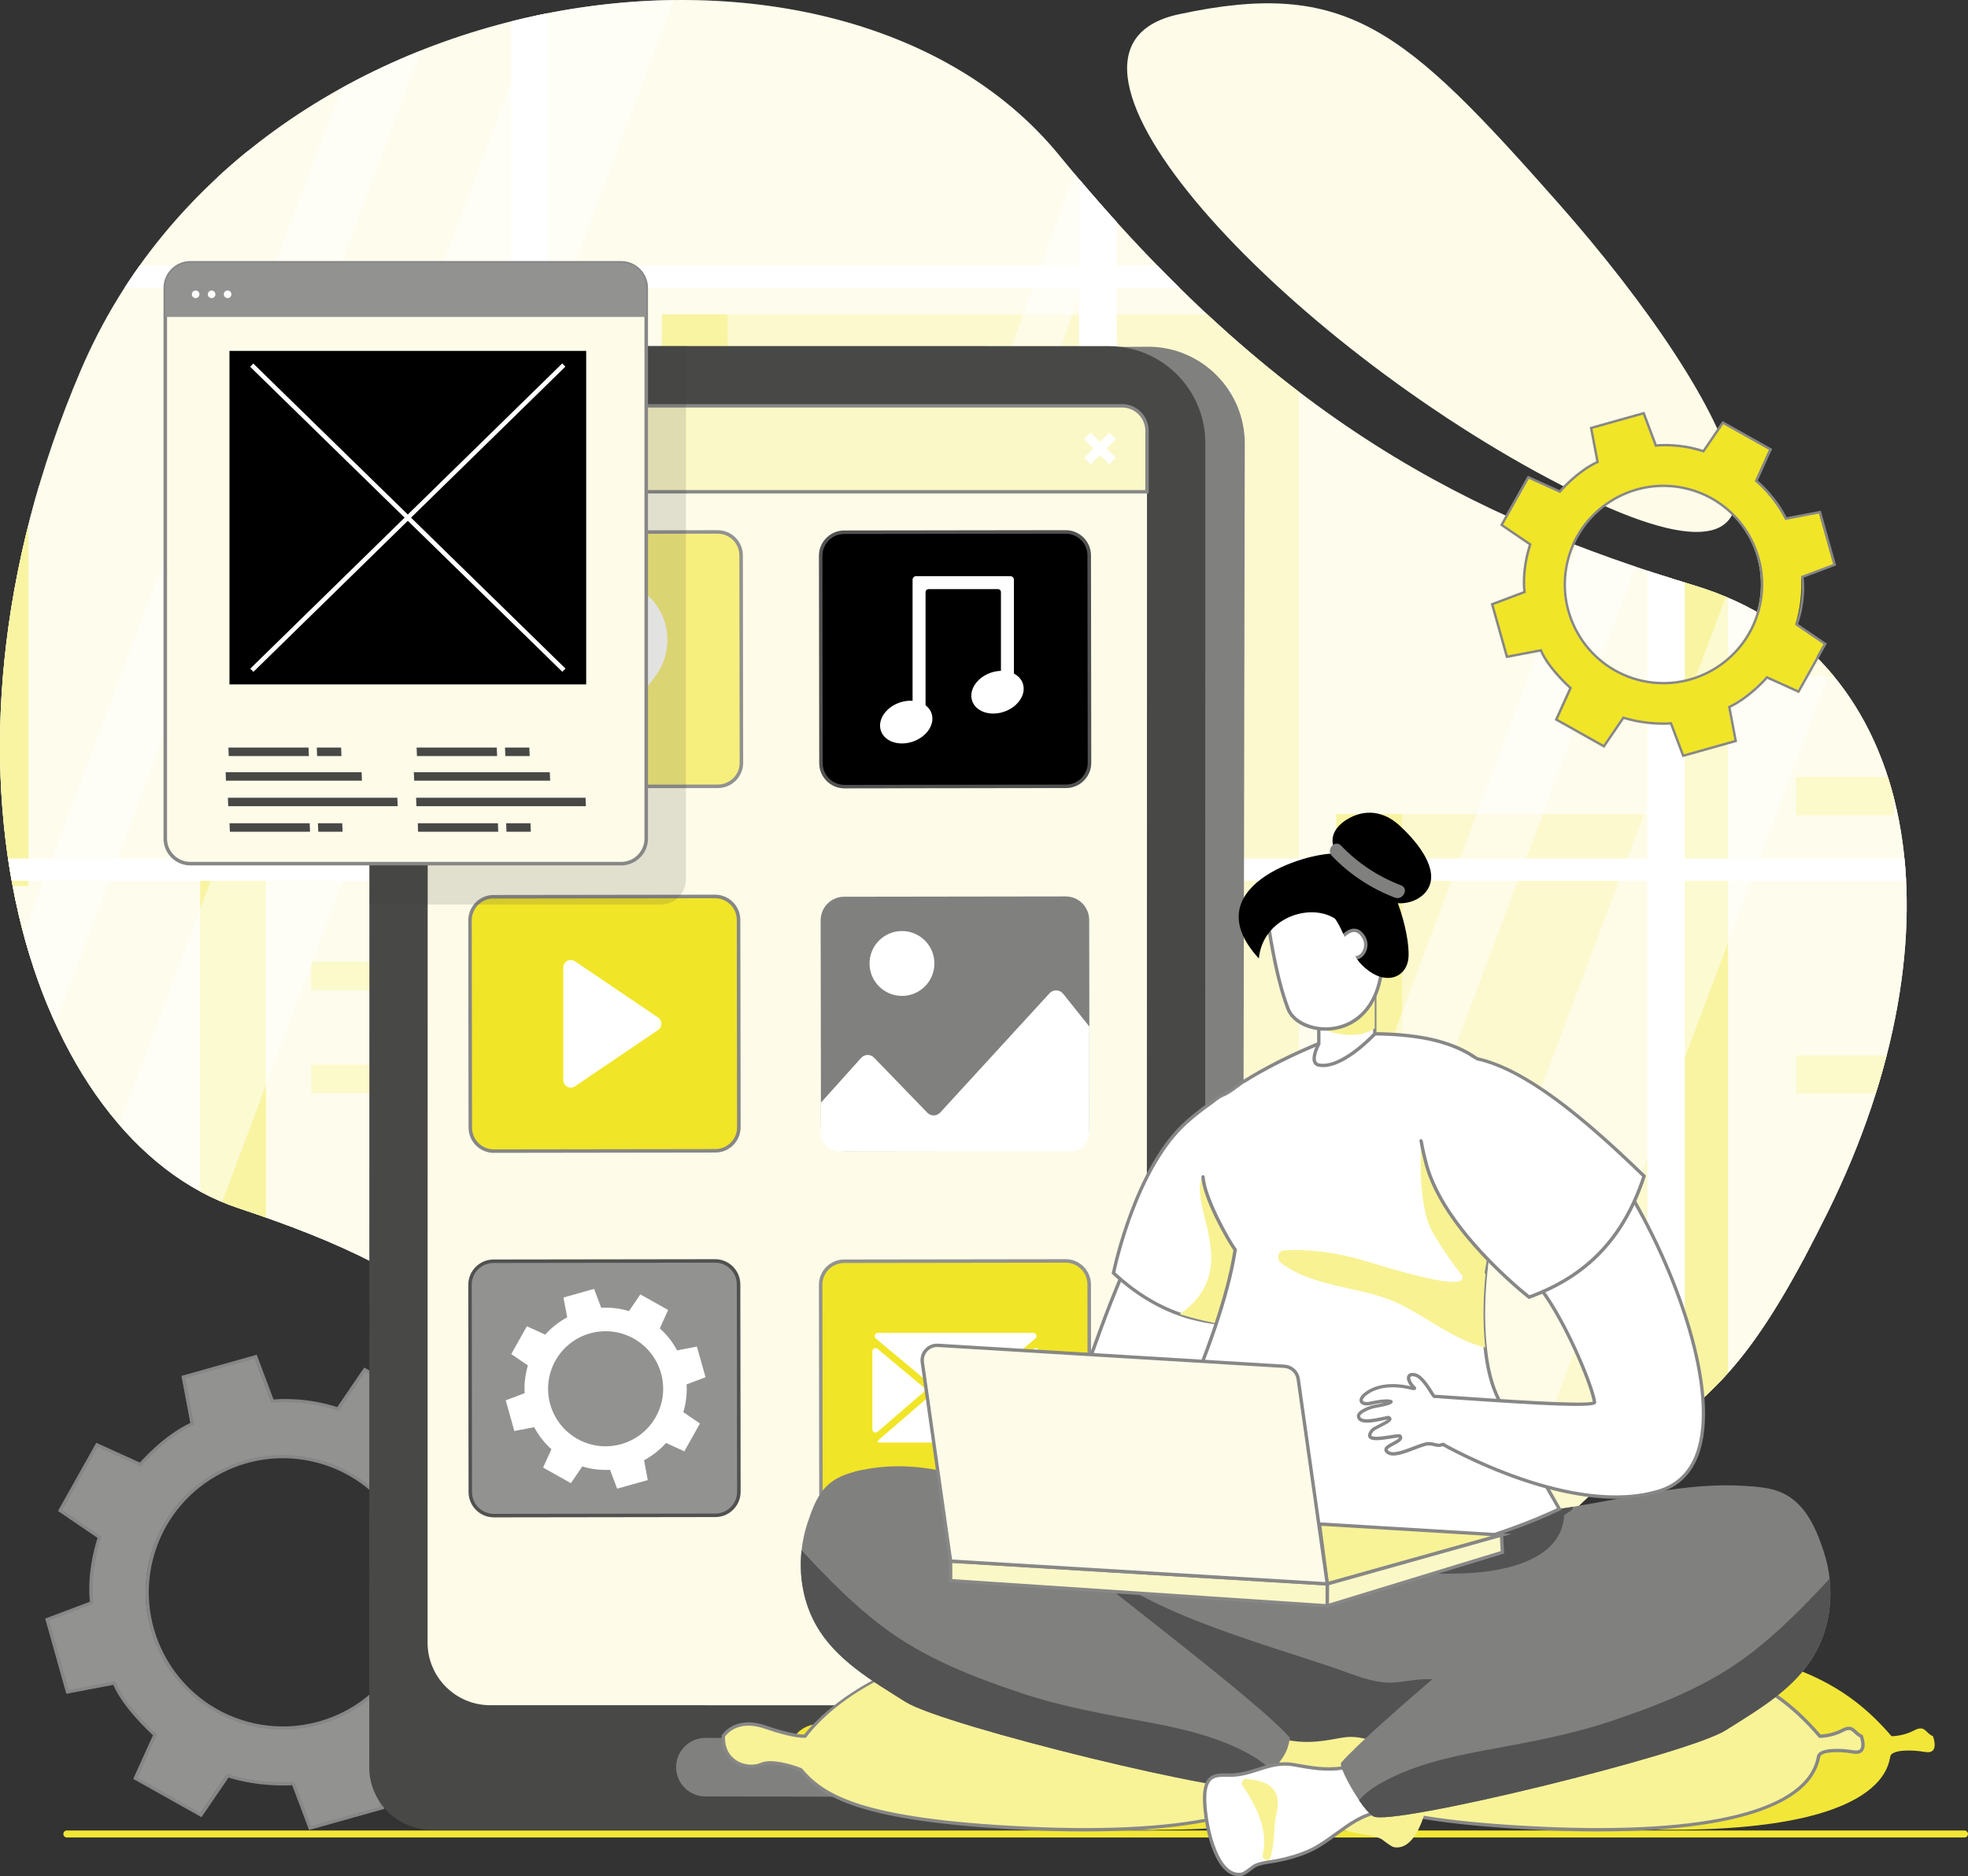 <svg xmlns="http://www.w3.org/2000/svg" xmlns:xlink="http://www.w3.org/1999/xlink" id="Layer_1" viewBox="0 0 805.16 767.55"><rect x="0" y="0" width="805.16" height="767.55" fill="#333333" stroke="none"/><defs><style>.cls-1,.cls-2,.cls-3{fill:none;}.cls-2{clip-path:url(#clippath-1);}.cls-4{fill:#f7ef7d;}.cls-5{fill:#f2e738;}.cls-6{fill:#f2e734;}.cls-7{fill:#f8f293;}.cls-8{fill:#f8f397;}.cls-9,.cls-10,.cls-11,.cls-12{fill:#fff;}.cls-13{fill:#f1e527;}.cls-14{fill:#fefce9;}.cls-15{fill:#fbf8c3;}.cls-16{fill:#fbf8c7;}.cls-17{fill:#929291;}.cls-18{fill:#535353;}.cls-19{fill:#878787;}.cls-20{fill:#80807f;}.cls-21{fill:#484847;}.cls-22{fill:#515151;}.cls-23{fill:#3c3c3b;opacity:.15;}.cls-10{opacity:.14;}.cls-3{clip-path:url(#clippath);}.cls-11{opacity:.6;}.cls-12{opacity:.5;}</style><clipPath id="clippath"><path class="cls-1" d="m-940.79,374.18c-37.19,70.98-9.88,138.19,5.36,175.8,31.42,77.53,136.81,176.9,389.48,194.24,325.39,22.33,374.76-260.53,365.57-382.36-9.19-121.83-23.31-281.7-290.32-370.6-267-88.9-162.34,219.82-367.79,310.38-36.48,16.08-83.66,36.97-102.31,72.55Z"></path></clipPath><clipPath id="clippath-1"><path class="cls-1" d="m693.38,239.58c-91.66-27.82-170.68-67.15-260.21-176.27C343.63-45.81,103.01-12.24,33.06,151.44-36.89,315.12,13.47,466.21,97.41,494.19c83.94,27.98,119.96,55.38,166.3,162.73,37.18,86.12,243.86,127.6,307.9,44.54,117.13-151.9,120.36-92.56,176.32-205.88,55.96-113.32,39.58-227.44-54.56-256.01Z"></path></clipPath></defs><g class="cls-3"><rect class="cls-10" x="-532.32" y="-58.84" width="697.31" height="795.05"></rect><rect class="cls-9" x="153.77" y="-52.21" width="15.26" height="814.41"></rect><polygon class="cls-11" points="-68.31 737.59 -95.37 737.59 153.36 48.83 153.36 104.32 -68.31 737.59"></polygon><rect class="cls-9" x="-197.79" y="397.09" width="21.05" height="712.57" transform="translate(-940.63 566.11) rotate(-90)"></rect><rect class="cls-9" x="-190.47" y="399.85" width="6.42" height="681.9" transform="translate(553.53 928.06) rotate(90)"></rect><rect class="cls-9" x="-527.97" y="-621.75" width="9.1" height="1435" transform="translate(-619.17 -427.67) rotate(-90)"></rect><rect class="cls-9" x="-527.97" y="-379.17" width="9.1" height="1435" transform="translate(-861.75 -185.1) rotate(-90)"></rect><rect class="cls-9" x="-527.97" y="-136.59" width="9.1" height="1435" transform="translate(-1104.33 57.48) rotate(-90)"></rect></g><path class="cls-14" d="m693.38,239.58c-91.66-27.82-170.68-67.15-260.21-176.27C343.63-45.81,103.01-12.24,33.06,151.44-36.89,315.12,13.47,466.21,97.41,494.19c83.94,27.98,119.96,55.38,166.3,162.73,37.18,86.12,243.86,127.6,307.9,44.54,117.13-151.9,120.36-92.56,176.32-205.88,55.96-113.32,39.58-227.44-54.56-256.01Z"></path><path class="cls-14" d="m636.93,82.4C574.65,12.03,551.09-9,482.25,5.85c-68.84,14.85,43.02,134.31,157.04,192.9,114.01,58.59,73.88-30.19-2.35-116.34Z"></path><g class="cls-2"><polygon class="cls-14" points="42.22 198.66 42.22 170.51 88.91 170.51 88.91 35.96 101.78 35.96 101.78 170.51 152.08 170.51 152.08 198.66 179.02 198.66 179.02 762.77 -15.26 762.77 -15.26 198.66 42.22 198.66"></polygon><rect class="cls-7" x="-15.26" y="198.66" width="26.94" height="507.45"></rect><rect class="cls-14" x="81.88" y="333.03" width="194.27" height="429.74"></rect><rect class="cls-7" x="81.88" y="333.03" width="26.94" height="429.74"></rect><rect class="cls-15" x="221.17" y="351.34" width="27.88" height="11.57"></rect><rect class="cls-15" x="174.23" y="351.34" width="27.88" height="11.57"></rect><rect class="cls-15" x="221.17" y="393.47" width="27.88" height="11.57"></rect><rect class="cls-15" x="174.23" y="393.47" width="27.88" height="11.57"></rect><rect class="cls-15" x="127.3" y="393.47" width="27.88" height="11.57"></rect><rect class="cls-15" x="221.17" y="435.6" width="27.88" height="11.57"></rect><rect class="cls-15" x="127.3" y="435.6" width="27.88" height="11.57"></rect><rect class="cls-15" x="174.23" y="456.66" width="27.88" height="11.57"></rect><rect class="cls-15" x="221.17" y="477.73" width="27.88" height="11.57"></rect><rect class="cls-15" x="174.23" y="498.79" width="27.88" height="11.57"></rect><rect class="cls-15" x="221.17" y="519.85" width="27.88" height="11.57"></rect><rect class="cls-15" x="127.3" y="519.85" width="27.88" height="11.57"></rect><rect class="cls-15" x="221.17" y="558.78" width="27.88" height="11.57"></rect><rect class="cls-15" x="174.23" y="558.78" width="27.88" height="11.57"></rect><rect class="cls-15" x="221.17" y="600.91" width="27.88" height="11.57"></rect><rect class="cls-15" x="174.23" y="600.91" width="27.88" height="11.57"></rect><rect class="cls-15" x="127.3" y="600.91" width="27.88" height="11.57"></rect><rect class="cls-15" x="221.17" y="643.04" width="27.88" height="11.57"></rect><rect class="cls-15" x="127.3" y="643.04" width="27.88" height="11.57"></rect><rect class="cls-15" x="174.23" y="664.1" width="27.88" height="11.57"></rect><rect class="cls-15" x="127.3" y="664.1" width="27.88" height="11.57"></rect><rect class="cls-15" x="221.17" y="685.17" width="27.88" height="11.57"></rect><rect class="cls-15" x="174.23" y="706.23" width="27.88" height="11.57"></rect><rect class="cls-15" x="221.17" y="727.3" width="27.88" height="11.57"></rect><rect class="cls-15" x="127.3" y="727.3" width="27.88" height="11.57"></rect><rect class="cls-16" x="546.72" y="333.03" width="194.28" height="429.74"></rect><rect class="cls-7" x="546.72" y="333.03" width="26.94" height="429.74"></rect><rect class="cls-16" x="270.75" y="128.63" width="260.66" height="634.14"></rect><rect class="cls-7" x="270.75" y="128.63" width="26.94" height="634.14"></rect><rect class="cls-14" x="463.24" y="159" width="40.71" height="16.9"></rect><rect class="cls-14" x="394.7" y="159" width="40.71" height="16.9"></rect><rect class="cls-14" x="463.24" y="220.52" width="40.71" height="16.9"></rect><rect class="cls-14" x="394.7" y="220.52" width="40.71" height="16.9"></rect><rect class="cls-14" x="326.16" y="220.52" width="40.71" height="16.9"></rect><rect class="cls-14" x="463.24" y="282.04" width="40.71" height="16.9"></rect><rect class="cls-14" x="326.16" y="282.04" width="40.71" height="16.9"></rect><rect class="cls-14" x="394.7" y="312.8" width="40.71" height="16.9"></rect><rect class="cls-14" x="463.24" y="343.56" width="40.71" height="16.9"></rect><rect class="cls-14" x="394.7" y="374.32" width="40.71" height="16.9"></rect><rect class="cls-14" x="463.24" y="405.08" width="40.71" height="16.9"></rect><rect class="cls-14" x="326.16" y="405.08" width="40.71" height="16.9"></rect><rect class="cls-14" x="463.24" y="461.93" width="40.71" height="16.9"></rect><rect class="cls-14" x="394.7" y="461.93" width="40.71" height="16.9"></rect><rect class="cls-14" x="463.24" y="523.45" width="40.71" height="16.9"></rect><rect class="cls-14" x="394.7" y="523.45" width="40.71" height="16.9"></rect><rect class="cls-14" x="326.16" y="523.45" width="40.71" height="16.9"></rect><rect class="cls-14" x="463.24" y="584.97" width="40.71" height="16.9"></rect><rect class="cls-14" x="326.16" y="584.97" width="40.71" height="16.9"></rect><rect class="cls-14" x="394.7" y="615.73" width="40.71" height="16.9"></rect><rect class="cls-14" x="326.16" y="615.73" width="40.71" height="16.9"></rect><rect class="cls-14" x="463.24" y="646.49" width="40.71" height="16.9"></rect><rect class="cls-14" x="394.7" y="677.25" width="40.71" height="16.9"></rect><rect class="cls-14" x="463.24" y="708.01" width="40.71" height="16.9"></rect><rect class="cls-14" x="326.16" y="708.01" width="40.71" height="16.9"></rect><rect class="cls-14" x="680.57" y="175.9" width="255.48" height="586.87"></rect><rect class="cls-7" x="680.57" y="175.9" width="26.4" height="586.87"></rect><rect class="cls-15" x="802.06" y="204.01" width="39.9" height="15.64"></rect><rect class="cls-15" x="802.06" y="260.94" width="39.9" height="15.64"></rect><rect class="cls-15" x="734.88" y="260.94" width="39.9" height="15.64"></rect><rect class="cls-15" x="734.88" y="317.87" width="39.9" height="15.64"></rect><rect class="cls-15" x="802.06" y="346.34" width="39.9" height="15.64"></rect><rect class="cls-15" x="802.06" y="403.27" width="39.9" height="15.64"></rect><rect class="cls-15" x="734.88" y="431.74" width="39.9" height="15.64"></rect><rect class="cls-15" x="802.06" y="484.35" width="39.9" height="15.64"></rect><rect class="cls-15" x="802.06" y="541.29" width="39.9" height="15.64"></rect><rect class="cls-15" x="734.88" y="541.29" width="39.9" height="15.64"></rect><rect class="cls-15" x="734.88" y="598.22" width="39.9" height="15.64"></rect><rect class="cls-15" x="802.06" y="626.69" width="39.9" height="15.64"></rect><rect class="cls-15" x="734.88" y="626.69" width="39.9" height="15.64"></rect><rect class="cls-15" x="802.06" y="683.62" width="39.9" height="15.64"></rect><rect class="cls-15" x="734.88" y="712.09" width="39.9" height="15.64"></rect><rect class="cls-14" x="-145.07" y="362.48" width="164.54" height="400.29"></rect><rect class="cls-15" x="-23.56" y="381.66" width="25.7" height="10.66"></rect><rect class="cls-15" x="-23.56" y="420.49" width="25.7" height="10.67"></rect><rect class="cls-15" x="-23.56" y="459.32" width="25.7" height="10.67"></rect><rect class="cls-15" x="-23.56" y="498.15" width="25.7" height="10.67"></rect><rect class="cls-15" x="-23.56" y="536.99" width="25.7" height="10.67"></rect><rect class="cls-15" x="-23.56" y="572.87" width="25.7" height="10.67"></rect><rect class="cls-15" x="-23.56" y="611.7" width="25.7" height="10.67"></rect><rect class="cls-15" x="-23.56" y="650.54" width="25.7" height="10.67"></rect><rect class="cls-15" x="-23.56" y="689.37" width="25.7" height="10.67"></rect><rect class="cls-15" x="-23.56" y="728.2" width="25.7" height="10.67"></rect><rect class="cls-10" x="-248.17" y="-25.66" width="697.31" height="795.05"></rect><rect class="cls-9" x="441.51" y="-34.75" width="15.26" height="814.41"></rect><polygon class="cls-12" points="-8.11 755.04 -62.22 755.04 227.89 -16.56 282.01 -16.56 -8.11 755.04"></polygon><polygon class="cls-12" points="-103.67 755.04 -130.73 755.04 159.39 -16.56 186.45 -16.56 -103.67 755.04"></polygon><polygon class="cls-12" points="219.44 755.04 192.38 755.04 441.11 66.28 441.11 121.77 219.44 755.04"></polygon><rect class="cls-9" x="89.96" y="414.54" width="21.05" height="712.57" transform="translate(-670.34 871.31) rotate(-90)"></rect><rect class="cls-9" x="209.08" y="-30.65" width="15.26" height="806.2"></rect><rect class="cls-9" x="97.27" y="417.3" width="6.42" height="681.9" transform="translate(858.73 657.77) rotate(90)"></rect><rect class="cls-10" x="452.81" y="-41.39" width="697.31" height="795.05"></rect><rect class="cls-9" x="441.58" y="-34.75" width="15.25" height="814.41"></rect><polygon class="cls-12" points="568.13 755.04 514.01 755.04 804.13 -16.56 858.24 -16.56 568.13 755.04"></polygon><polygon class="cls-12" points="472.57 755.04 445.51 755.04 735.63 -16.56 762.68 -16.56 472.57 755.04"></polygon><rect class="cls-9" x="674.02" y="-30.65" width="15.26" height="806.2"></rect><rect class="cls-9" x="787.34" y="414.54" width="21.05" height="712.57" transform="translate(27.04 1568.68) rotate(-90)"></rect><rect class="cls-9" x="794.65" y="417.3" width="6.42" height="681.9" transform="translate(1556.11 -39.61) rotate(90)"></rect><rect class="cls-9" x="457.15" y="-604.3" width="9.1" height="1435" transform="translate(348.5 574.9) rotate(-90)"></rect><rect class="cls-9" x="457.15" y="-361.72" width="9.1" height="1435" transform="translate(105.92 817.48) rotate(-90)"></rect><rect class="cls-9" x="457.15" y="-119.14" width="9.1" height="1435" transform="translate(-136.66 1060.05) rotate(-90)"></rect></g><path class="cls-17" d="m175.39,575.29l-26.81-15.05-10.96,16.09c-8.81-2.67-17.84-3.68-26.79-3.19l-6.85-18.22-29.58,8.31,3.63,19.12c-7.89,4.23-15.07,9.8-21.2,16.67l-17.73-8.03-15.05,26.81,16.09,10.96c-2.65,8.79-3.68,17.85-3.19,26.78l-18.21,6.86,8.31,29.58,19.12-3.63c4.23,7.89,9.8,15.07,16.67,21.21l-8.03,17.73,26.82,15.05,10.96-16.08c8.78,2.65,17.85,3.68,26.78,3.19l6.86,18.21,29.57-8.31-3.63-19.12c7.88-4.23,15.09-9.83,21.21-16.67l17.73,8.02,15.05-26.82-16.09-10.96c2.67-8.81,3.68-17.85,3.19-26.78l18.22-6.86-8.31-29.58-19.12,3.63c-4.23-7.88-9.83-15.08-16.67-21.2l8.03-17.74Zm-11.9,103.17c-15,26.73-48.83,36.23-75.56,21.23-26.72-15-36.23-48.83-21.22-75.56,15-26.73,48.83-36.23,75.55-21.23,26.73,15,36.23,48.83,21.23,75.56Z"></path><path class="cls-19" d="m207.73,684.72l-15.66,27.91-17.85-8.08c-1.75,1.98-10.14,11.07-20.64,16.24l3.65,19.23-30.78,8.65-6.9-18.33c-2.5.16-13.72.63-26.07-3.11l-11.04,16.19-27.91-15.66,8.08-17.85c-2.11-1.92-12.29-11.46-16.27-20.62l-19.2,3.65-8.65-30.78,18.3-6.89c-.3-2.45-1.16-12.64,3.14-26.08l-16.19-11.03,15.66-27.9,17.85,8.08c1.77-2.01,10.3-11.32,20.64-16.24l-3.65-19.22,30.79-8.65,6.89,18.32c2.51-.24,13.54-.96,26.08,3.11l11.03-16.19,27.91,15.66-8.07,17.84c1.95,1.64,10.4,9.15,16.23,20.65l19.24-3.65,8.65,30.78-18.3,6.89c.32,2.52,1.31,13.35-3.12,26.09l16.18,11.02Zm-16.23,26.17l14.45-25.76-16.01-10.91.18-.49c5.15-14.38,3.18-26.33,3.16-26.45l-.1-.55,18.17-6.84-7.98-28.4-19.03,3.61-.23-.46c-6.44-12.99-16.39-20.9-16.49-20.98l-.41-.33,7.99-17.66-25.75-14.45-10.9,16-.48-.16c-14.14-4.72-26.38-3.18-26.5-3.16l-.53.07-6.82-18.15-28.41,7.98,3.62,19.04-.48.22c-11.52,5.31-20.89,16.39-20.98,16.5l-.33.39-17.64-7.98-14.46,25.75,16,10.9-.16.48c-4.93,15.09-3.19,26.37-3.17,26.48l.09.54-18.16,6.84,7.98,28.4,19.06-3.62.21.51c4.05,9.89,16.38,20.86,16.5,20.97l.37.33-7.98,17.63,25.75,14.45,10.9-15.99.48.15c13.87,4.31,26.41,3.17,26.53,3.16l.51-.05,6.83,18.13,28.4-7.98-3.61-19.03.47-.22c11.72-5.61,20.9-16.4,20.99-16.5l.33-.39,17.64,7.98Z"></path><path class="cls-19" d="m170.66,663.41c-6.61,30.28-36.62,49.54-66.91,42.93-30.28-6.61-49.54-36.62-42.93-66.9,6.61-30.28,36.62-49.54,66.91-42.93,30.28,6.61,49.54,36.62,42.93,66.91Zm-108.52-23.68c-6.45,29.56,12.35,58.85,41.91,65.3,29.56,6.45,58.85-12.35,65.3-41.91,6.45-29.56-12.35-58.85-41.91-65.3-29.56-6.45-58.85,12.35-65.3,41.91Z"></path><path class="cls-6" d="m803.72,751.72H27.35c-.79,0-1.43-.64-1.43-1.43s.64-1.43,1.43-1.43h776.38c.79,0,1.43.64,1.43,1.43s-.64,1.43-1.43,1.43Z"></path><rect class="cls-14" x="47.04" y="284.48" width="554.64" height="311.18" transform="translate(-116.36 763.54) rotate(-89.89)"></rect><path class="cls-19" d="m480.11,718.39l-312.57-.63,1.05-556.03,312.57.63-1.05,556.03Zm-311.17-2.02l309.78.62,1.04-553.24-309.78-.62-1.05,553.24Z"></path><path class="cls-20" d="m469.74,141.85l-179.91,1.03-.05,23.36,91.11.18,64.94.36c21.88.04,39.58,17.82,39.54,39.7l-.84,451.81c-.04,21.88-17.82,39.59-39.7,39.54l-156.06.32-.1,49.05,179.91,1.69c21.88.05,39.65-17.66,39.7-39.54l.99-527.81c.04-21.88-17.66-39.66-39.54-39.7Z"></path><path class="cls-21" d="m458.43,141.92c-.73-.1-1.46-.17-2.19-.23-.89-.06-1.82-.09-2.75-.09l-172.85-.03-103.78-.03c-14.2,0-25.69,11.5-25.69,25.69l-.04,202.82-.06,352.9c0,14.17,11.49,25.66,25.66,25.66l267.05.06h9.61c.9,0,1.81-.01,2.7-.09,20.65-1.39,36.94-18.54,36.94-39.54l.1-527.8c0-20.22-15.13-36.9-34.69-39.33Zm-283.45,228.14l.03-168.88v-8.96c.01-14.17,11.5-25.67,25.67-25.66h79.96s130.38.04,130.38.04h32.58c1.1,0,2.21.07,3.27.22,12.64,1.59,22.4,12.38,22.4,25.46v8.91l-.09,470.77c0,14.18-11.52,25.69-25.69,25.69l-242.92-.04c-14.16,0-25.66-11.5-25.64-25.67l.04-301.87Z"></path><path class="cls-20" d="m354.52,735.06l-65.95-.13c-6.61-.01-11.96-5.38-11.95-12h0c.01-6.61,5.38-11.96,12-11.95l65.95.13c6.61.02,11.96,5.39,11.95,12h0c-.01,6.61-5.38,11.96-12,11.95Z"></path><path class="cls-16" d="m469.27,201.19H174.93v-24.96c0-5.64,4.57-10.21,10.21-10.21h273.92c5.64,0,10.21,4.57,10.21,10.21v24.96Z"></path><path class="cls-19" d="m469.97,201.88H174.23v-25.65c0-6.01,4.89-10.91,10.91-10.91h273.92c6.01,0,10.91,4.89,10.91,10.91v25.65Zm-294.34-1.39h292.95v-24.26c0-5.25-4.27-9.51-9.52-9.51H185.14c-5.25,0-9.51,4.27-9.51,9.51v24.26Z"></path><path class="cls-9" d="m231.18,183.6c0-2.98,2.42-5.4,5.4-5.4s5.4,2.42,5.4,5.4c0,2.98-2.42,5.4-5.4,5.4s-5.4-2.42-5.4-5.4Z"></path><path class="cls-9" d="m210.4,183.6c0-2.98,2.42-5.4,5.4-5.4s5.4,2.42,5.4,5.4-2.42,5.4-5.4,5.4-5.4-2.42-5.4-5.4Z"></path><path class="cls-9" d="m189.62,183.6c0-2.98,2.42-5.4,5.4-5.4s5.4,2.42,5.4,5.4-2.42,5.4-5.4,5.4-5.4-2.42-5.4-5.4Z"></path><polygon class="cls-9" points="443.53 179.65 446.21 176.98 450.03 180.8 453.85 176.98 456.52 179.65 452.7 183.47 456.52 187.29 453.85 189.96 450.03 186.15 446.21 189.96 443.54 187.29 447.36 183.47 443.53 179.65"></polygon><path class="cls-4" d="m202.95,217.75l90.6-.13c5.32,0,9.64,4.3,9.65,9.62l.12,84.8c0,5.32-4.3,9.64-9.62,9.65l-90.6.13c-5.32,0-9.64-4.3-9.65-9.62l-.12-84.8c0-5.32,4.3-9.64,9.62-9.65Z"></path><path class="cls-17" d="m203.09,322.53c-2.76,0-5.36-1.07-7.31-3.02-1.96-1.95-3.04-4.55-3.04-7.32l-.12-84.79c0-5.71,4.63-10.36,10.34-10.37l90.6-.13h.02c2.76,0,5.36,1.07,7.31,3.02,1.96,1.95,3.04,4.55,3.04,7.32l.12,84.79c0,2.77-1.07,5.37-3.02,7.33-1.95,1.96-4.55,3.04-7.32,3.04l-90.6.13h-.02Zm90.48-104.2h-.01l-90.6.13c-4.92,0-8.92,4.01-8.91,8.93l.12,84.8c0,2.38.93,4.62,2.62,6.3,1.68,1.68,3.92,2.6,6.3,2.6h.01l90.6-.13c2.38,0,4.62-.94,6.31-2.62,1.68-1.69,2.61-3.93,2.6-6.31l-.12-84.8c0-2.38-.93-4.62-2.62-6.3-1.68-1.68-3.92-2.6-6.3-2.6Z"></path><path class="cls-9" d="m245.51,237.22c-11.46,1.26-20.65,10.58-21.78,22.07-.6,6.05,1,11.72,4.09,16.29h-.01l19.49,26.66c.52.7,1.56.7,2.08,0l19.48-26.66c1.32-1.98,2.38-4.14,3.1-6.45.72-2.32,1.11-4.79,1.11-7.34,0-14.57-12.62-26.2-27.54-24.57Zm13.4,26.39c-.73,4.45-4.32,8.03-8.76,8.76-7.34,1.2-13.61-5.05-12.41-12.41.73-4.45,4.32-8.03,8.76-8.76,7.36-1.2,13.61,5.06,12.41,12.41Z"></path><path d="m345.37,217.75l90.6-.13c5.32,0,9.64,4.3,9.65,9.62l.12,84.8c0,5.32-4.3,9.64-9.62,9.65l-90.6.13c-5.32,0-9.64-4.3-9.65-9.62l-.12-84.8c0-5.32,4.3-9.64,9.62-9.65Z"></path><path class="cls-22" d="m345.51,322.53c-5.7,0-10.35-4.63-10.35-10.34l-.12-84.8c0-5.71,4.63-10.36,10.34-10.37l90.6-.13h.02c5.7,0,10.35,4.64,10.35,10.34l.12,84.8c0,2.77-1.07,5.37-3.02,7.33-1.95,1.96-4.55,3.04-7.32,3.04l-90.6.13h-.02Zm90.48-104.2h-.01l-90.6.13c-4.92,0-8.92,4.01-8.91,8.93l.12,84.8c0,4.91,4.01,8.91,8.92,8.91h.01l90.6-.13c2.38,0,4.62-.94,6.3-2.62,1.68-1.69,2.61-3.93,2.6-6.31l-.12-84.8c0-4.91-4.01-8.91-8.92-8.91Z"></path><path class="cls-9" d="m381.11,291.8c1.53,4.4-1.86,9.57-7.57,11.57-5.71,1.99-11.59.04-13.12-4.35-1.53-4.4,1.86-9.57,7.57-11.57,5.72-1.99,11.59-.04,13.12,4.35Z"></path><path class="cls-9" d="m418.45,279.57c1.53,4.4-1.86,9.58-7.57,11.57-5.72,1.99-11.59.04-13.12-4.35-1.53-4.4,1.86-9.58,7.57-11.57,5.72-1.99,11.59-.04,13.12,4.35Z"></path><path class="cls-9" d="m378.67,235.71h-3.86c-.8,0-1.45.65-1.45,1.45v52.24h5.31v-47.21c0-.65.52-1.17,1.18-1.17h28.49c.65,0,1.17.53,1.17,1.17v44.24h5.31v-49.27c0-.8-.65-1.45-1.45-1.45h-34.69Z"></path><path class="cls-13" d="m201.92,366.86l90.6-.13c5.32,0,9.64,4.3,9.65,9.62l.12,84.79c0,5.32-4.3,9.64-9.62,9.65l-90.6.13c-5.32,0-9.64-4.3-9.65-9.62l-.12-84.8c0-5.32,4.3-9.64,9.62-9.65Z"></path><path class="cls-19" d="m202.05,471.65c-5.7,0-10.35-4.64-10.35-10.34l-.12-84.8c0-5.71,4.63-10.36,10.34-10.37l90.6-.13h.02c2.76,0,5.35,1.07,7.31,3.02,1.96,1.95,3.04,4.55,3.04,7.32l.12,84.79c0,2.77-1.07,5.37-3.02,7.33-1.95,1.96-4.55,3.04-7.32,3.04l-90.6.13h-.01Zm-.14-104.07c-4.92,0-8.91,4.02-8.91,8.93l.12,84.8c0,4.91,4.01,8.91,8.92,8.91h0l90.61-.13c2.38,0,4.62-.94,6.31-2.62,1.68-1.69,2.61-3.93,2.6-6.31l-.12-84.79c0-2.38-.93-4.62-2.62-6.3-1.68-1.68-3.92-2.6-6.3-2.6h-.01l-90.6.13Z"></path><path class="cls-9" d="m269.26,416.29l-34.03-23.03c-2.04-1.38-4.78.08-4.78,2.54v46.07c0,2.46,2.75,3.92,4.78,2.54l34.03-23.04c1.8-1.21,1.8-3.86,0-5.08Z"></path><path class="cls-20" d="m345.37,366.86l90.6-.13c5.32,0,9.64,4.3,9.65,9.62l.12,84.79c0,5.32-4.3,9.64-9.62,9.65l-90.6.13c-5.32,0-9.64-4.3-9.65-9.62l-.12-84.8c0-5.32,4.3-9.64,9.62-9.65Z"></path><path class="cls-9" d="m445.69,419.99v43.43c0,4.17-3.4,7.57-7.56,7.57h-94.74c-4.17,0-7.56-3.4-7.56-7.57v-12.28l16.48-18.35c1.41-1.56,3.83-1.62,5.3-.09l21.78,22.51c1.44,1.5,3.86,1.47,5.27-.06l44.75-48.82c1.5-1.62,4.1-1.53,5.51.18l10.78,13.47Z"></path><path class="cls-9" d="m382.29,394.16c0-7.33-5.94-13.27-13.27-13.27s-13.27,5.94-13.27,13.27,5.94,13.27,13.27,13.27,13.27-5.94,13.27-13.27Z"></path><path class="cls-17" d="m201.92,515.97l90.6-.13c5.32,0,9.64,4.3,9.65,9.62l.12,84.8c0,5.32-4.3,9.64-9.62,9.65l-90.6.13c-5.32,0-9.64-4.3-9.65-9.62l-.12-84.79c0-5.32,4.3-9.64,9.62-9.65Z"></path><path class="cls-22" d="m202.05,620.76c-5.7,0-10.35-4.64-10.35-10.34l-.12-84.79c0-5.71,4.63-10.36,10.34-10.37l90.6-.13h.02c2.76,0,5.35,1.07,7.31,3.02,1.96,1.95,3.04,4.55,3.04,7.32l.12,84.8c0,2.77-1.07,5.37-3.02,7.33-1.95,1.96-4.55,3.04-7.32,3.04l-90.6.13h-.01Zm-.14-104.07c-4.92,0-8.91,4.02-8.91,8.93l.12,84.8c0,4.91,4.01,8.91,8.92,8.91h0l90.61-.13c2.38,0,4.62-.94,6.31-2.62,1.68-1.69,2.61-3.93,2.6-6.31l-.12-84.8c0-2.38-.93-4.62-2.62-6.3-1.68-1.68-3.92-2.6-6.3-2.6h-.01l-90.6.13Z"></path><path class="cls-9" d="m280.92,566.35l7.73-2.91-3.53-12.55-8.1,1.55c-1.81-3.36-4.17-6.4-7.07-8.99l3.4-7.53-11.37-6.38-4.65,6.83c-3.74-1.13-7.57-1.56-11.36-1.35l-2.91-7.73-12.54,3.53,1.54,8.1c-3.34,1.79-6.38,4.16-8.99,7.07l-7.52-3.4-6.38,11.36,6.81,4.66c-1.12,3.72-1.56,7.56-1.35,11.36l-7.73,2.9,3.53,12.55,8.1-1.55c1.81,3.36,4.16,6.4,7.07,9.01l-3.4,7.51,11.37,6.38,4.65-6.83c3.73,1.13,7.57,1.56,11.36,1.36l2.91,7.72,12.53-3.51-1.53-8.12c3.34-1.79,6.4-4.17,8.99-7.07l7.51,3.41,6.38-11.37-6.81-4.65c1.13-3.74,1.56-7.57,1.35-11.36Zm-12.62,13.32c-6.37,11.33-20.71,15.36-32.04,9.01-11.34-6.37-15.37-20.71-9.01-32.06,6.37-11.33,20.71-15.36,32.04-8.99,11.34,6.35,15.38,20.71,9.01,32.04Z"></path><path class="cls-13" d="m345.37,515.97l90.6-.13c5.32,0,9.64,4.3,9.65,9.62l.12,84.8c0,5.32-4.3,9.64-9.62,9.65l-90.6.13c-5.32,0-9.64-4.3-9.65-9.62l-.12-84.79c0-5.32,4.3-9.64,9.62-9.65Z"></path><path class="cls-17" d="m345.51,620.76c-5.7,0-10.35-4.64-10.36-10.34l-.12-84.79c0-5.71,4.63-10.36,10.34-10.37l90.6-.13h.02c5.7,0,10.34,4.63,10.35,10.34l.12,84.8c0,2.77-1.07,5.37-3.02,7.33-1.95,1.96-4.55,3.04-7.32,3.04l-90.6.13h-.01Zm-.14-104.07c-4.92,0-8.92,4.02-8.91,8.93l.12,84.8c0,4.91,4.01,8.91,8.92,8.91h.01l90.6-.13c2.38,0,4.62-.94,6.3-2.62,1.68-1.69,2.61-3.93,2.6-6.31l-.12-84.8c0-2.38-.94-4.62-2.62-6.3-1.68-1.68-3.92-2.6-6.3-2.6h-.01l-90.6.13Z"></path><path class="cls-9" d="m388.81,573.05l-30.46-25.43c-.91-.76-.44-2.31.75-2.32h63.73c1.18.02,1.65,1.57.75,2.32l-30.46,25.43c-1.25,1.05-3.06,1.05-4.31,0Z"></path><path class="cls-9" d="m377.87,569.53l-18.82,16.22c-.84.73-2.15.13-2.15-.99v-31.94c0-1.1,1.29-1.71,2.14-1l18.82,15.72c.62.52.63,1.46.02,1.98Z"></path><path class="cls-9" d="m423.25,589.84c-.06.17-.28.28-.59.32h-62.97c-.31-.04-.53-.16-.59-.32-.07-.19.04-.43.3-.69.08-.08.18-.17.3-.26l20.36-17.55c.66-.56,1.63-.57,2.3-.02l4.66,3.89c1.15.96,2.55,1.43,3.95,1.43s2.8-.48,3.95-1.43l4.87-4.06c.67-.56,1.64-.55,2.3.02l20.56,17.72c.11.1.22.18.3.26.26.27.37.5.3.69Z"></path><path class="cls-9" d="m425.04,552.83v31.59c0,1.11-1.31,1.71-2.15.99l-18.62-16.04c-.61-.52-.6-1.47.01-1.98l18.62-15.55c.85-.71,2.14-.1,2.14,1Z"></path><path class="cls-23" d="m280.64,141.57v218.23c0,2.68-1.02,5.11-2.73,6.94-1.85,2.04-4.53,3.31-7.52,3.31h-119.27l.04-202.82c0-14.18,11.49-25.69,25.69-25.69l103.78.03Z"></path><path class="cls-5" d="m535.27,710.26s4.63-7.98,17.08-3.71c12.45,4.27,16.37,3.71,16.37,3.71,0,0,26.87-37.69,94.66-37.69s93.41,17.79,110.49,37.72c0,0,4.67.05,9.21-2.35,4.54-2.4,4.54.97,7.74,2.35,0,0,2.94,7.52-3.2,6.45-6.14-1.07-13.08-.8-14.14,1.47-1.07,2.27.84,35.09-113.65,29.79-70.46-3.26-84.34-14.04-92.88-24,0,0-11.03-4.45-16.19-2.13-5.16,2.31-15.84-.24-15.48-11.59Z"></path><path class="cls-8" d="m505.94,710.26s4.63-7.98,17.08-3.71c12.46,4.27,16.37,3.71,16.37,3.71,0,0,26.87-37.69,94.66-37.69s93.41,17.79,110.49,37.72c0,0,4.67.05,9.21-2.35,4.54-2.4,4.54.97,7.74,2.35,0,0,2.94,7.52-3.2,6.45-6.14-1.07-13.08-.8-14.14,1.47-1.07,2.27.84,35.09-113.65,29.79-70.46-3.26-84.34-14.04-92.88-24,0,0-11.03-4.45-16.19-2.13-5.16,2.31-15.84-.24-15.48-11.59Z"></path><path class="cls-19" d="m653.76,749.24c-7.36,0-15.13-.19-23.31-.57-69.46-3.22-84.25-13.66-93.25-24.11-1.33-.52-10.98-4.11-15.5-2.09-2.74,1.23-7.46,1.35-11.37-1.27-2.42-1.62-5.27-4.84-5.08-10.97v-.17s.09-.15.09-.15c.05-.09,5.06-8.42,17.9-4.02,10.33,3.54,14.73,3.72,15.79,3.69,2.62-3.4,30.67-37.71,95.01-37.71,68.69,0,93.91,18.09,110.8,37.71,1.09-.04,4.9-.32,8.58-2.27,3.47-1.83,4.81-.54,6.12.71.62.59,1.26,1.21,2.22,1.62l.26.11.11.27c.17.44,1.63,4.35-.03,6.38-.8.98-2.12,1.31-3.93,1-6.35-1.1-12.61-.6-13.4,1.08-.04.09-.1.42-.16.71-3.89,19.59-35.89,30.04-90.84,30.04Zm-128.53-28.74c5.5,0,12.28,2.7,12.64,2.85l.16.06.11.13c8.8,10.27,23.19,20.56,92.39,23.76,68.43,3.17,108.46-6.91,112.73-28.37.1-.48.16-.79.27-1.02,1.42-3.01,9.68-2.76,14.88-1.85,1.28.22,2.16.05,2.63-.52.9-1.1.29-3.64-.09-4.75-1.03-.5-1.73-1.17-2.35-1.77-1.24-1.19-1.93-1.85-4.52-.48-4.65,2.46-9.35,2.43-9.54,2.43h-.31s-.2-.24-.2-.24c-16.68-19.47-41.55-37.48-109.97-37.48s-93.83,37.03-94.1,37.4l-.17.24-.29.04c-.17.03-4.21.54-16.69-3.74-10.97-3.77-15.49,2.22-16.17,3.26-.11,5.38,2.36,8.19,4.47,9.6,3.32,2.23,7.57,2.27,10.04,1.16,1.16-.52,2.57-.72,4.09-.72Z"></path><path class="cls-5" d="m325.25,710.26s4.63-7.98,17.08-3.71c12.46,4.27,16.37,3.71,16.37,3.71,0,0,26.87-37.69,94.66-37.69s93.41,17.79,110.49,37.72c0,0,4.67.05,9.21-2.35,4.54-2.4,4.54.97,7.74,2.35,0,0,2.94,7.52-3.2,6.45-6.14-1.07-13.08-.8-14.14,1.47-1.07,2.27.84,35.09-113.65,29.79-70.46-3.26-84.33-14.04-92.88-24,0,0-11.03-4.45-16.19-2.13-5.16,2.31-15.83-.24-15.48-11.59Z"></path><path class="cls-8" d="m295.93,710.26s4.63-7.98,17.08-3.71c12.45,4.27,16.37,3.71,16.37,3.71,0,0,26.87-37.69,94.66-37.69s93.41,17.79,110.49,37.72c0,0,4.67.05,9.21-2.35,4.54-2.4,4.54.97,7.74,2.35,0,0,2.94,7.52-3.2,6.45-6.14-1.07-13.08-.8-14.14,1.47-1.07,2.27.84,35.09-113.65,29.79-70.46-3.26-84.34-14.04-92.88-24,0,0-11.03-4.45-16.19-2.13-5.16,2.31-15.83-.24-15.48-11.59Z"></path><path class="cls-19" d="m443.75,749.24c-7.36,0-15.13-.19-23.31-.57-69.46-3.22-84.25-13.66-93.25-24.11-1.33-.52-10.98-4.11-15.5-2.09-2.74,1.23-7.46,1.35-11.37-1.27-2.42-1.62-5.27-4.84-5.08-10.97v-.17s.09-.15.09-.15c.05-.09,5.05-8.42,17.9-4.02,10.33,3.54,14.72,3.73,15.79,3.69,2.62-3.4,30.67-37.71,95.01-37.71,68.69,0,93.91,18.09,110.8,37.71,1.09-.04,4.9-.32,8.58-2.27,3.47-1.83,4.81-.54,6.12.71.62.59,1.27,1.21,2.22,1.62l.26.11.1.27c.17.44,1.63,4.35-.03,6.38-.8.98-2.12,1.31-3.93,1-6.35-1.1-12.61-.6-13.41,1.08-.04.09-.1.42-.16.71-3.9,19.58-35.89,30.04-90.84,30.04Zm-128.53-28.74c5.5,0,12.28,2.7,12.64,2.85l.16.06.11.13c8.8,10.27,23.19,20.56,92.39,23.76,68.42,3.17,108.46-6.91,112.73-28.37.1-.48.16-.8.27-1.02,1.42-3.01,9.68-2.76,14.88-1.85,1.28.22,2.16.05,2.63-.52.9-1.1.29-3.64-.09-4.75-1.03-.5-1.73-1.17-2.35-1.77-1.24-1.19-1.93-1.85-4.52-.48-4.65,2.46-9.36,2.43-9.54,2.43h-.31s-.2-.24-.2-.24c-16.68-19.47-41.55-37.48-109.97-37.48s-93.83,37.03-94.1,37.4l-.17.24-.29.04c-.17.03-4.22.54-16.69-3.74-10.88-3.73-15.5,2.27-16.18,3.27-.11,5.38,2.36,8.19,4.47,9.6,3.32,2.23,7.57,2.27,10.04,1.16,1.16-.52,2.57-.72,4.09-.72Z"></path><path class="cls-9" d="m426.46,601.33c-33.28-19.58-29.38-23.02-35.59-39-1.44-3.71,10.71-9.24,10.71-9.24,25.08,21.44,33.29,19.62,40.59,11.96,3.21-3.35,23.85-79.86,52.42-94.45,9.84-5.03,8.37-.42,11.94,10.03,7.24,21.17-1.78,67.88-18.5,96.8-19.69,34.07-30.09,42.42-61.57,23.91Z"></path><path class="cls-19" d="m452.86,611.64c-7.09,0-15.48-3.09-26.74-9.72h0c-28.25-16.61-29.9-21.63-33.53-32.63-.65-1.97-1.39-4.21-2.36-6.71-1.6-4.11,8.94-9.15,11.06-10.12l.4-.18.33.29c26.04,22.25,33.36,18.6,39.65,12,.63-.66,2.47-5.79,4.61-11.74,8.33-23.19,25.66-71.44,47.99-82.85,3.9-1.99,6.13-2.52,7.72-1.82,1.89.83,2.55,3.21,3.55,6.82.44,1.59.94,3.39,1.64,5.42,7.21,21.08-1.81,68.4-18.55,97.37-11.16,19.3-19.25,30.3-30.05,33.15-1.83.48-3.72.73-5.72.73Zm-51.39-57.75c-4.74,2.22-10.76,6.1-9.95,8.18.99,2.54,1.73,4.79,2.38,6.78,3.51,10.66,5.12,15.53,32.92,31.88h0c14.09,8.29,23.49,10.94,31.42,8.85,10.33-2.72,18.23-13.52,29.21-32.5,16.58-28.69,25.55-75.46,18.44-96.24-.71-2.08-1.21-3.89-1.66-5.5-.9-3.23-1.49-5.36-2.78-5.93-1.14-.5-3.15.06-6.54,1.79-21.85,11.16-39.05,59.06-47.32,82.09-2.83,7.88-4.11,11.4-4.91,12.23-8,8.39-16.96,9.02-41.21-11.62Z"></path><path class="cls-20" d="m718.85,608.33c-24.91-2.81-48.4,3.65-75.22,8.09-8.72,1.47-17.76,2.65-27.38,3.26-9.56.56-19.57.56-30.24-.45-1.18-.11-1.91.79-2.25,1.63-20.8,1.75-41.6,4.05-62.29,5.51-32.43,2.31-64.2,4.44-93.77-9.05-23.78-10.79-49.64-22.32-77.64-15.34-3.54.9-9.78,23.33-6.29,22.43,14.39-3.6,28.78-3.77,43.06-2.42-1.57,10.96,7.76,19.05,15.41,26.03,13.15,12.09,28.05,22.38,42.44,32.95,15.51,11.41,31.2,22.6,47,33.61,11.41,7.93,22.15,18.49,36.82,17.76,32.55-1.63,63.47-19.45,90.4-36.32,32.55-20.41,62.01-45.08,91.8-69.2,1.75-1.46,10.79-18.21,8.15-18.49Z"></path><path class="cls-9" d="m522.41,540.56c-11.74,1.75-22.87,1.63-33.44-1.04-2.16-.48-4.25-1.11-6.32-1.86-9.33-3.3-18.36-8.76-27.09-16.86,1.18-5.79,10.12-44.4,30.18-61.97,4.27-3.72,11.3-9.32,18.75-13.09,7.2-3.74,14.86-5.76,20.53-2.59.95.52,1.81,1.13,2.64,1.96,17.44,17.27,5.18,62.8-5.25,95.44Z"></path><path class="cls-19" d="m507.45,542.41c-6.58,0-12.76-.74-18.65-2.23-2.03-.45-4.12-1.06-6.38-1.88-9.64-3.41-18.84-9.13-27.33-17l-.28-.26.08-.38c.36-1.78,9.16-43.74,30.4-62.35,4.52-3.94,11.47-9.42,18.9-13.19,8.88-4.61,16-5.47,21.17-2.58,1.07.59,1.96,1.25,2.79,2.08,17.26,17.09,6.35,60.35-5.08,96.13l-.13.41-.42.06c-5.26.78-10.27,1.18-15.06,1.18Zm-51.14-21.85c8.38,7.71,17.08,13.1,26.57,16.45,2.21.79,4.25,1.39,6.24,1.83,9.91,2.5,20.63,2.86,32.77,1.09,11.26-35.33,21.95-77.83,5.29-94.33-.74-.74-1.53-1.32-2.49-1.85-5.91-3.31-14.07-.41-19.88,2.6-7.31,3.7-14.16,9.11-18.62,13-20.09,17.6-28.91,56.65-29.88,61.21Z"></path><path class="cls-18" d="m643.63,616.43c-.11.62-.45,1.18-1.07,1.69-.9.61-1.8,1.18-2.7,1.79,0,.34.06.68,0,.96-1.8,18.78-28,22.55-42.28,22.83-6.01.16-12.08.11-18.1-.06-23.56,4.38-48.79,6.86-72.18.95-2.76-.68-3.15-4.28-.51-5.4,13.99-5.85,31.53-3.83,47.55-2.42,6.24-.9,12.43-2.02,18.61-3.77,12.48-3.49,24.34-8.66,36.99-11.52,2.25-.5,4.33-1.12,6.3-1.8,9.61-.61,18.66-1.8,27.38-3.26Z"></path><path class="cls-7" d="m506.23,542.88c-10.24-1.49-17.27-3.36-23.58-5.22,27.43-19.35,1.13-46.05,10.24-58.07,3.87-5.12,5.92-29.68,11.61-33.85,7.2-3.74,14.86-5.76,20.53-2.59-5.02,3.99-14.42,12.68-19.01,15.98-8.2,11.15-1.01,28.31-.83,41.93.45,2.73,2.57,41.1,1.05,41.81Z"></path><path class="cls-9" d="m459.47,627.03c84.55,36.88,178.1-9.53,178.49-9.69-1.58-3.04-20.47-34.94-25.64-46.58-2.53-5.68-3.99-12.54-4.67-19.5-1.23-11.13-.67-22.55.12-30.03.33-3.65.73-6.41.9-7.7.05-.17.11-.34.11-.45,6.8-33.85,21.59-73.98-17.7-86.35-4.84-1.58-10.57-2.64-17.2-3.26h-.06c-7.14-.68-15.4-.73-24.9-.17,0,0-11.92,4.16-25.64,11.08-4.67,2.36-9.61,5.06-14.34,8.04-14.17,8.88-17.26,26.7-16.75,38.85.33,8.43,10.4,26.36,13.15,30.02-6.05,39.97-39.35,104.17-45.87,115.75Z"></path><path class="cls-19" d="m531.62,642.04c-23.26,0-48.16-3.8-72.43-14.38l-.7-.3.37-.66c8.16-14.48,39.76-76.35,45.75-115.23-2.72-3.8-12.77-21.38-13.12-30.17-.28-6.57.14-28.84,17.07-39.46,4.22-2.66,8.92-5.3,14.39-8.07,13.6-6.86,25.6-11.07,25.72-11.11l.19-.04c9.49-.56,17.9-.5,25.01.17,6.9.64,12.58,1.72,17.41,3.29,35.14,11.06,27.89,43.41,20.87,74.68-.93,4.12-1.88,8.38-2.7,12.46.01.08-.06.3-.13.52l-.05.45c-.2,1.47-.53,3.94-.82,7.11-.5,4.78-1.52,17.25-.12,29.89.73,7.48,2.32,14.15,4.61,19.3,3.85,8.68,15.41,28.73,21.62,39.51,2.09,3.63,3.6,6.25,4,7.03l.35.67-.69.29c-6.91,3.32-52.24,24.07-106.6,24.07Zm-71.18-15.34c78.9,33.97,164.54-3.98,176.57-9.68-.64-1.16-1.95-3.42-3.64-6.35-6.22-10.8-17.8-30.9-21.69-39.64-2.39-5.36-3.97-12-4.72-19.72-1.41-12.76-.39-25.34.12-30.16.29-3.2.63-5.68.83-7.16l.07-.55c.06-.22.1-.32.11-.39.83-4.2,1.79-8.47,2.72-12.59,6.88-30.67,14-62.38-19.94-73.07-4.74-1.54-10.32-2.6-17.06-3.23-7.07-.66-15.38-.72-24.76-.17-1.12.4-12.57,4.51-25.46,11.01-5.42,2.74-10.09,5.36-14.28,8-16.31,10.22-16.7,31.85-16.43,38.24.33,8.3,10.34,26.08,13.02,29.63l.17.23-.04.29c-5.83,38.5-36.83,99.61-45.58,115.32Z"></path><path class="cls-9" d="m539.55,411.19v15.86s-4.26,7.82,0,8.67c9.37,1.87,22.89-12.74,22.89-12.74v-21.27l-22.89,9.49Z"></path><path class="cls-19" d="m541.28,436.57c-.63,0-1.26-.06-1.86-.18-.99-.2-1.72-.75-2.11-1.58-1.16-2.49,1.03-6.93,1.56-7.94v-16.14l24.27-10.06v22.57l-.18.2c-.53.57-12.26,13.13-21.67,13.13Zm-1.04-24.92v15.57l-.08.15c-.72,1.32-2.41,5.13-1.6,6.86.21.44.57.7,1.13.81,8.32,1.67,20.44-10.64,22.07-12.34v-19.97l-21.52,8.92Z"></path><path class="cls-7" d="m562.45,420.71v-12.1s-11.65,11.12-22.89,11.76c0,0,13.55,6.58,22.89.34Z"></path><path class="cls-9" d="m518.41,374.59s2.81,23.13,8.56,38.14c4.08,10.65,29.4,13.88,36.62-8.16,7.22-22.05-8.53-41.22-8.53-41.22l-36.65,11.24Z"></path><path class="cls-19" d="m542.31,421.66c-7.48,0-14-3.52-15.98-8.69-5.72-14.91-8.57-38.07-8.6-38.3l-.07-.57,37.64-11.54.29.36c.16.19,15.9,19.72,8.65,41.87-3.38,10.32-11.36,16.63-21.34,16.87-.2,0-.39,0-.59,0Zm-23.14-46.59c.48,3.65,3.29,23.95,8.45,37.4,1.8,4.7,8.29,7.97,15.25,7.8,9.37-.23,16.88-6.19,20.07-15.93,6.48-19.8-6.06-37.49-8.12-40.21l-35.64,10.93Z"></path><path d="m572.45,337.6c-6.33-5.75-14.06-6.87-21.48-2.3-2.95,1.82-5.6,4.57-5.78,8.21-.1,2.12.61,3.95,1.6,5.69-12.97-.57-58.43,13.88-31.77,42.91,1.64-16.59,20.8-22.94,31.16-16.29,1.16,1.56,2.11,3.47,3.15,5.78,2.82,6.28,5.22,11.77,11.09,15.88,7.68,5.38,15.2,1.89,15.82-5.65.43-5.17-1.36-14.26-4.35-22.34,5.2.42,11.01-2.26,12.96-7.16,3.39-8.55-6.75-19.6-12.38-24.72Z"></path><path class="cls-9" d="m548.71,383.92s4.45-6.02,8.24-1.88c3.79,4.14.97,9.33-1.8,9.71-2.78.38-6.74-5.07-6.44-7.83Z"></path><path class="cls-19" d="m554.86,392.46c-1.38,0-2.69-.98-3.57-1.84-1.75-1.71-3.5-4.67-3.26-6.77l.02-.18.11-.15c.1-.14,2.58-3.45,5.61-3.6,1.39-.07,2.61.49,3.69,1.67,1.93,2.11,2.51,4.75,1.61,7.24-.71,1.95-2.24,3.4-3.82,3.61-.13.02-.25.03-.38.03Zm-5.48-8.28c-.04,1.45,1.21,3.84,2.87,5.46,1.04,1.01,2.07,1.54,2.8,1.43,1.07-.14,2.19-1.26,2.71-2.71.34-.95.9-3.41-1.33-5.85-.8-.87-1.67-1.28-2.6-1.23-2.06.11-3.98,2.3-4.46,2.9Z"></path><path class="cls-7" d="m524.12,516.68c12.42,9.44,30.07,9.56,44.47,15.06,12.65,4.89,25.75,16.58,39.07,19.51-1.23-11.13-.67-22.55.12-30.03-.12-.16-.28-.33-.4-.44.4-2.37.79-4.78,1.3-7.25,0-.17,0-.29.05-.45-2.42-4.56-6.24-9.95-12.42-15.69-16.31-15.4-12.15-53.24-12.15-53.24-3.71,18.89-4.66,47.78,1.64,59.37,2.87,5.12,7.59,12.48,12.65,18.55,0,.23-.17.4-.17.68.39,6.18-37.78-6.47-42.33-7.65-10.18-2.75-20.18-4.16-30.76-3.54-2.59.17-2.87,3.77-1.06,5.12Z"></path><path class="cls-18" d="m601.2,695.99c-1.62-.27-3.25-.59-4.88-.88.45-.53.86-1.13,1.22-1.82.54-1.05.2-2.61-.75-3.33-4.3-3.26-10.27-3.19-15.49-2.89-5.02.29-9.88,1.68-14.97,1.21-7.48-.68-14.96-4.13-22.05-6.48-20.91-6.95-42.24-13.26-62.52-21.92-11.53-4.93-22.66-10.79-32.7-18.36-7.43-5.6-14.15-12.18-22.1-17.06-3.76-2.31-20.34-12.46-20.81-.93-.41,10.09,19.84,18.56,26.84,22.36,21.78,11.85,39.87,28.82,58.68,44.77,12.87,10.92,24.71,26.37,42.86,25.26,22.82-1.38,45.63-7.07,67.16-14.5,2.66-.92,2.29-4.96-.47-5.42Z"></path><path class="cls-7" d="m585.33,721.41c-1.01-6.2-4.41-6.4-9.69-6.26-9.76.25-16.65-6.06-26.6-4.25-7.1,1.3-13.14,2.39-20.46,1.28-2.42-.36-5.87-1.86-8.4-.88-5.59,2.17-8.84,11.28-8.25,16.62.09.85.67,1.31,1.32,1.43.18.49.56.9,1.23,1.01,10.82,1.67,18.56,11.49,28.42,15.85,4.21,1.87,8.52,3.08,13.02,3.96,3.01.59,6.44.74,9.23,2.17.49.25,3.88,3.15,5.25,3.37,11.89,1.94,16.14-26.85,14.93-34.3Z"></path><path class="cls-20" d="m527.76,710.94c-12.51-14.39-73.21-59.97-87.58-72.31-13.72-11.79-28.66-22.44-45.49-29.4-12.95-5.3-30.59-10.65-44.65-7.23-12.54,3.04-15.88,9.66-19.63,20.92-1.22,3.68-2.06,7.51-2.46,11.32-1.15,10.51.71,21.3,5.91,30.55,8.04,14.33,23.18,22.99,36.63,31.47,15.72,9.9,137.52,39.58,144.21,35.15,1.8-1.22,3.82-3.65,5.75-6.53,0,0,.03-.03,0-.03,4.38-5.86,6.22-7.33,7.3-13.91Z"></path><path class="cls-7" d="m567.84,716.8s-.06-.01-.09-.01c-5.53.5-11.47,2.22-12.13,8.63-.35,3.41,1.02,6.86,1.24,10.25.3,4.56.41,8.68,1.7,13.13.62,2.13,3.66.93,3.18-1.14-2.42-10.43,2.67-19.79,8.22-28.22,1.04-1.59-.84-3.47-2.12-2.63Z"></path><path class="cls-18" d="m513.09,718.76c-13.21-7.87-28.43-11.39-43.4-14.2-17.54-3.24-34.84-6.25-51.81-11.89-19.84-6.63-39.67-14.33-56.51-27-12.27-9.19-23.01-20.21-33.42-31.43-1.15,10.51.71,21.3,5.91,30.55,8.04,14.33,23.18,22.99,36.63,31.47,15.72,9.9,137.52,39.58,144.21,35.15,1.8-1.22,3.82-3.65,5.75-6.53,0,0,.03-.03,0-.03-1.99-2.43-4.87-4.6-7.37-6.08Z"></path><path class="cls-9" d="m507.97,766.77c1.36-.23,4.76-3.12,5.25-3.38,2.78-1.43,6.21-1.58,9.22-2.17,4.51-.88,8.82-2.1,13.03-3.96,9.85-4.36,17.6-14.18,28.42-15.86.68-.1,1.06-.52,1.23-1,.65-.13,1.23-.59,1.32-1.43.59-5.34-2.66-14.45-8.25-16.62-2.52-.98-5.97.52-8.39.88-7.31,1.1-13.36.02-20.46-1.28-9.95-1.82-16.85,4.5-26.6,4.25-5.28-.14-8.69.07-9.7,6.26-1.21,7.45,3.04,36.24,14.93,34.3Z"></path><path class="cls-19" d="m506.83,767.55c-2.12,0-4.1-.91-5.9-2.71-7.17-7.17-9.54-26.55-8.57-32.48,1.15-7.08,5.64-6.96,10.39-6.84,4.26.09,8.09-1.11,11.77-2.29,4.58-1.47,9.31-2.98,14.94-1.95,6.96,1.27,12.98,2.37,20.23,1.27.65-.1,1.39-.28,2.18-.48,2.13-.54,4.55-1.15,6.57-.36,6.11,2.37,9.27,12,8.68,17.33-.1.92-.66,1.63-1.5,1.93-.33.61-.89,1-1.62,1.11-6.3.97-11.69,4.9-16.91,8.7-3.59,2.62-7.3,5.32-11.34,7.1-3.91,1.73-8.22,3.04-13.17,4-.81.16-1.65.29-2.5.41-2.26.34-4.6.7-6.54,1.69-.13.07-.44.32-.86.64-1.81,1.38-3.52,2.63-4.59,2.81h0c-.42.07-.84.1-1.25.1Zm-5.79-40.68c-4.21,0-6.51.71-7.32,5.71-.97,5.93,1.59,24.69,8.19,31.29,1.82,1.82,3.82,2.57,5.95,2.22h0c.82-.13,2.95-1.76,3.98-2.54.61-.46.88-.67,1.06-.76,2.15-1.1,4.6-1.47,6.97-1.83.83-.13,1.65-.25,2.44-.4,4.85-.95,9.06-2.22,12.88-3.91,3.9-1.73,7.55-4.39,11.09-6.96,5.35-3.89,10.87-7.92,17.5-8.95.35-.06.57-.23.68-.55l.13-.37.39-.08c.32-.06.71-.26.77-.83.55-4.97-2.49-13.84-7.82-15.9-1.61-.63-3.8-.07-5.73.41-.82.21-1.59.4-2.31.51-7.47,1.13-13.59.01-20.68-1.28-5.29-.97-9.66.43-14.27,1.91-3.79,1.21-7.7,2.48-12.22,2.35-.59-.02-1.15-.03-1.68-.03Z"></path><path class="cls-20" d="m556.03,736.48s0,.03,0,.03c1.93,2.87,3.96,5.31,5.75,6.52,6.69,4.43,128.5-25.24,144.21-35.15,13.45-8.48,28.59-17.14,36.63-31.47,5.21-9.26,7.06-20.04,5.92-30.55-.41-3.82-1.25-7.64-2.47-11.32-3.75-11.25-8.78-22.27-21.32-25.31-14.06-3.41-31.71,1.92-44.65,7.23-16.83,6.96-31.76,17.6-45.49,29.4-14.36,12.34-73.41,60.89-85.92,75.29-.81.88,2.46,7.99,7.33,15.32Z"></path><path class="cls-7" d="m510.52,727.86s.07,0,.1,0c5.53.49,11.46,2.22,12.12,8.63.35,3.4-1.02,6.85-1.24,10.25-.3,4.56-.41,8.68-1.71,13.13-.61,2.12-3.66.93-3.18-1.14,2.42-10.42-2.68-19.78-8.22-28.22-1.04-1.59.85-3.47,2.12-2.64Z"></path><path class="cls-18" d="m556.03,736.48s0,.03,0,.03c1.93,2.87,3.96,5.31,5.75,6.52,6.69,4.43,128.5-25.24,144.21-35.15,13.45-8.48,28.59-17.14,36.63-31.47,5.21-9.26,7.06-20.04,5.92-30.55-10.41,11.22-21.16,22.24-33.43,31.43-16.83,12.68-36.67,20.38-56.51,27-16.97,5.64-34.27,8.65-51.81,11.9-14.97,2.81-30.18,6.32-43.4,14.2-2.5,1.49-5.37,3.65-7.37,6.08Z"></path><path class="cls-20" d="m573.21,362.19c-9.4-3.6-17.57-8.99-24.56-16.24-2.52-2.61-6.24,1.6-3.75,4.19,7.29,7.57,15.95,13.31,25.76,17.07,3.35,1.28,5.92-3.72,2.55-5.01Z"></path><path class="cls-9" d="m582.16,571.04s6.13,17.54,6.74,19.04c0,0,53.18,31.4,90.12,19.85,36.07-11.3,10.61-85.01-14.59-125.61-.08-.17-.25-.26-.38-.42-26.34-25.53-49.11,22.97-44.03,26.92,1.84,1.46,6.07,11.39,8.17,13.76,10.9,12.3,23.39,42.46,24.2,49.08.36,2.96-68.97-3.01-70.22-2.63Z"></path><path class="cls-19" d="m661.06,613.14c-34,0-72.06-22.2-72.52-22.47l-.2-.12-.09-.22c-.61-1.5-6.5-18.35-6.75-19.07l-.24-.68.68-.21c.41-.13,2.48,0,14.8.84,16.75,1.16,51.22,3.55,54.9,2.2-1.17-7.39-13.39-36.43-23.99-48.38-1.05-1.19-2.5-3.95-4.03-6.88-1.5-2.87-3.2-6.13-4.06-6.8-.95-.74-1.21-2.38-.77-4.87,1.43-8.15,10.86-25.55,23.77-29.73,7.51-2.43,14.88-.2,21.94,6.64l.15.15c.12.1.27.24.38.47,21.59,34.78,39.45,85.61,29.94,111.2-2.91,7.83-8.21,12.99-15.76,15.36-5.74,1.79-11.88,2.55-18.16,2.55Zm-71.61-23.53c3.64,2.1,54.29,30.63,89.36,19.67,7.13-2.23,12.13-7.12,14.89-14.53,9.35-25.17-8.4-75.49-29.86-110.06-.17-.17-.25-.25-.33-.34-6.61-6.4-13.53-8.53-20.51-6.27-12.4,4.02-21.46,20.8-22.84,28.66-.38,2.17-.11,3.25.26,3.55,1.02.81,2.35,3.28,4.43,7.25,1.42,2.72,2.9,5.54,3.84,6.6,10.91,12.3,23.52,42.51,24.37,49.45.03.27-.06.53-.25.73-1.62,1.71-20.99.72-56.15-1.72-6.08-.42-11.47-.79-13.53-.88,1.21,3.47,5.52,15.75,6.32,17.88Z"></path><path class="cls-9" d="m625.6,530.66c-4.68-3.66-35.2-28.89-42.05-54.36-3.11-11.59-8.18-38.17,6.22-42.82,23.09-7.45,58.32,23.86,82.87,47.67-7.64,23.21-21.22,40.15-47.04,49.5Z"></path><path class="cls-19" d="m625.47,531.44l-.3-.23c-1.43-1.11-35-27.61-42.29-54.72-2.41-8.96-9.03-38.58,6.68-43.65,22.79-7.36,56.62,21.7,83.55,47.83l.31.3-.13.41c-8.35,25.37-23.43,41.23-47.46,49.93l-.36.13Zm-28.16-98.4c-2.56,0-5,.35-7.33,1.1-14.56,4.69-8.1,33.32-5.77,41.98,6.9,25.66,37.89,50.89,41.51,53.76,23.26-8.52,37.94-23.96,46.13-48.53-23.8-23.06-52.91-48.32-74.54-48.32Z"></path><path class="cls-9" d="m591.2,590.04c-2.27,2.39-4.07.54-6.83.6-3.37.08-13,5.73-16.29,3.71-4.39-2.69,6.71-4.33,4.68-6.8-.72-.88-16.53,3.99-11.36-2.38,1.14-1.41,9.57-4.23,6.59-5.23-3.66.6-11.77,3.09-12.19-.54-.2-1.71,4.44-3.66,6.75-4.06,11.44-1.97,5.8-3.05-1.79-1.27-3.94.92-5.47-1.37-1.84-4.02,7.54-5.49,19.42-2.96,26.36.89,2.93,1.62,10.96,13.76,5.91,19.09Z"></path><path class="cls-19" d="m569.99,595.47c-.88,0-1.64-.16-2.26-.54-.35-.21-1.4-.86-1.36-1.91.04-1.29,1.66-2.14,3.38-3.04.99-.52,2.49-1.31,2.59-1.8,0-.02,0-.04,0-.06-.52-.05-1.97.21-3.15.4-4.83.77-8.32,1.19-9.28-.46-.72-1.24.56-2.81.98-3.32.47-.59,1.63-1.2,3.48-2.13,1.06-.54,2.72-1.38,3.36-1.92-.54.1-1.16.23-1.83.37-3.46.73-7.76,1.63-9.73.22-.6-.43-.95-1.04-1.03-1.79-.28-2.44,5.12-4.43,7.32-4.81,1.68-.29,2.9-.54,3.79-.76-1.38.1-3.23.35-5.3.83-2.26.53-4.01.1-4.57-1.11-.26-.57-.58-2.12,2.17-4.13,8.11-5.91,20.65-2.73,27.1.84,2.19,1.21,6.85,7.53,7.75,13.34.45,2.89-.12,5.18-1.67,6.83h0c-1.79,1.89-3.44,1.51-5.03,1.14-.72-.17-1.46-.35-2.29-.32-1.15.03-3.3.85-5.57,1.71-3.16,1.2-6.4,2.43-8.83,2.43Zm2.25-8.72c.55,0,.85.11,1.06.36.43.52.44,1.02.38,1.34-.23,1.13-1.72,1.91-3.3,2.74-.98.52-2.63,1.38-2.64,1.87,0,.09.14.35.71.69,1.76,1.09,6.26-.63,9.88-2.01,2.49-.95,4.64-1.77,6.03-1.8,1-.03,1.87.18,2.63.36,1.48.35,2.46.57,3.71-.75h0c1.25-1.32,1.69-3.22,1.31-5.67-.81-5.24-5.17-11.31-7.05-12.35-6.14-3.41-18.03-6.47-25.62-.94-1.47,1.07-1.92,2.02-1.73,2.45.22.47,1.32.74,3.01.35,2.51-.59,8-1.46,8.92-.44l.27.3-.1.51c-.14.41-.38,1.1-7.03,2.25-2.71.47-6.29,2.38-6.19,3.3.04.37.19.63.47.83,1.47,1.06,5.79.15,8.64-.45.85-.18,1.64-.34,2.28-.45l.17-.03.16.05c.86.29,1.08.78,1.1,1.13.08,1.12-1.52,1.98-4.35,3.41-1.21.61-2.71,1.37-3.03,1.77-1.06,1.31-.88,1.73-.85,1.77.55.96,5.68.14,7.87-.2,1.63-.26,2.63-.41,3.28-.41Z"></path><path class="cls-9" d="m581.92,571.31c-1.03-.81-1.8-2.08-2.77-2.99-1.08-.99-2.37-2.37-2.76-3.85-.65-2.44,1.74-2.45,3.33-1.71,2.9,1.37,6.58,7.91,8.05,10.59.2.35-4.8-1.22-5.85-2.04Z"></path><path class="cls-19" d="m587.71,574.03c-1.58,0-5.73-1.81-6.21-2.18-.64-.5-1.16-1.14-1.67-1.75-.38-.47-.75-.9-1.14-1.27-1.05-.97-2.5-2.46-2.96-4.18-.37-1.38.1-2.12.55-2.49.94-.78,2.55-.57,3.74-.01,2.16,1.02,4.89,4.57,8.36,10.88l.27.49-.43.4c-.1.09-.28.13-.51.13Zm-9.81-11.02c-.32,0-.59.06-.74.19-.26.22-.2.71-.1,1.08.27,1.03,1.11,2.19,2.56,3.53.46.43.87.93,1.27,1.41.48.59.94,1.14,1.46,1.54h0c.57.45,2.7,1.22,4.11,1.65-2.95-5.18-5.31-8.22-7.03-9.03-.51-.24-1.08-.37-1.53-.37Z"></path><path class="cls-9" d="m549.49,381.99l1.17,2.2,3.84,6.71s.22,1.06,1.06,2.05c.84.99-3.31,3.41-4.7,2.39s-6.26-5.15-6.26-5.15c0,0-1.11-3.65-.47-5.44.64-1.79,3.81-3.33,3.81-3.33l1.56.57Z"></path><path class="cls-9" d="m577.91,568.64s1.5.52,1.5-.99,5.25,1.76,6.19,3.31c.94,1.55,1.83.82,3.18,1.1,1.35.29,8.14,10.95,8.14,10.95,0,0,.69,5.1.23,5.22-.46.11-4.07,2.64-4.07,2.64l-1.62-.16s-.72-.79-1.88-.33c-1.15.45-2.61-.55-2.61-.55l-7.95-13.28s-2.32-3.61-2.32-4.09,1.2-3.83,1.2-3.83Z"></path><path class="cls-9" d="m604.16,433.79s-2.29-1.38-3.73-2.24c-1.43-.86-23.16.81-23.16.81l-1.61,11.79-1.49,18.47,6.48,4.24s.45-1.68,1.3-.43c.86,1.25,3.27,1.55,3.27,1.55l8.56-9.83s7.34-11.24,7.8-12.04c.46-.8,2.58-12.33,2.58-12.33Z"></path><path class="cls-9" d="m508.76,443.25s-6.16,4.76-8.37,5.45c-2.2.69-12.44,8.89-11.98,16.22.46,7.34,2.63,19.17,2.63,19.17l.41-2.13s.09-2.15,1.38-.77c1.29,1.38,3.91-.3,3.91-.3l6.12-10.12,15.71-14.9,9.86-3.1-1.72-11.18-17.94,1.67Z"></path><polygon class="cls-8" points="539.83 623.49 614.29 627.99 543.02 647.97 539.83 623.49"></polygon><path class="cls-19" d="m542.44,648.85l-3.4-26.1,79.37,4.8-75.97,21.3Zm-1.82-24.63l2.98,22.87,66.57-18.67-69.55-4.2Z"></path><polygon class="cls-16" points="614.29 627.99 614.68 635.05 543 656.96 543.02 647.97 614.29 627.99"></polygon><path class="cls-19" d="m542.31,657.89l.03-10.44,72.59-20.36.47,8.46-.52.16-72.58,22.18Zm1.4-9.39l-.02,7.53,70.28-21.48-.32-5.67-69.94,19.62Z"></path><polygon class="cls-16" points="388.91 638.66 543.02 647.97 543 656.96 388.95 646.67 388.91 638.66"></polygon><path class="cls-19" d="m543.68,657.69l-155.42-10.38-.04-9.38.73.04,154.76,9.35-.03,10.37Zm-154.05-11.67l152.68,10.2.02-7.6-152.73-9.23.03,6.63Z"></path><path class="cls-14" d="m388.91,638.66l154.11,9.32-11.87-83.71c-.38-2.9-2.76-5.12-5.68-5.3l-141.71-8.57c-3.82-.23-6.91,3.08-6.42,6.88l11.57,81.38Z"></path><path class="cls-19" d="m543.82,648.71l-.84-.05-154.67-9.35-.08-.56-11.57-81.39c-.26-2.02.38-4.03,1.77-5.52,1.39-1.48,3.34-2.26,5.37-2.14l141.71,8.57c3.24.19,5.9,2.67,6.32,5.9l11.99,84.54Zm-154.31-10.71l152.71,9.23-11.76-82.88c-.33-2.58-2.45-4.55-5.03-4.71l-141.71-8.57c-1.61-.08-3.18.53-4.28,1.71-1.11,1.18-1.62,2.79-1.41,4.39l11.49,80.82Z"></path><path class="cls-13" d="m723.91,183.79l-19.49-10.94-7.96,11.69c-6.4-1.94-12.97-2.68-19.46-2.32l-4.98-13.24-21.5,6.04,2.64,13.89c-5.73,3.08-10.95,7.12-15.41,12.11l-12.89-5.83-10.94,19.48,11.69,7.96c-1.93,6.39-2.68,12.97-2.32,19.46l-13.24,4.98,6.04,21.49,13.9-2.64c3.07,5.73,7.12,10.95,12.12,15.41l-5.83,12.89,19.49,10.94,7.96-11.69c6.38,1.92,12.97,2.67,19.46,2.32l4.98,13.24,21.49-6.04-2.64-13.89c5.73-3.08,10.96-7.15,15.41-12.11l12.88,5.83,10.94-19.49-11.69-7.96c1.94-6.4,2.68-12.97,2.32-19.46l13.24-4.98-6.04-21.49-13.89,2.64c-3.08-5.73-7.15-10.96-12.11-15.41l5.83-12.89Zm-8.65,74.97c-10.9,19.42-35.49,26.32-54.91,15.43-19.42-10.9-26.32-35.49-15.42-54.91,10.9-19.42,35.48-26.33,54.9-15.43,19.42,10.9,26.33,35.49,15.43,54.91Z"></path><path class="cls-19" d="m747.4,263.31l-11.38,20.28-12.97-5.87c-1.27,1.44-7.37,8.04-15,11.8l2.65,13.97-22.36,6.28-5.02-13.32c-1.82.12-9.97.46-18.94-2.26l-8.02,11.77-20.28-11.38,5.87-12.98c-1.53-1.39-8.93-8.33-11.83-14.99l-13.95,2.65-6.28-22.37,13.3-5.01c-.22-1.78-.84-9.19,2.28-18.96l-11.76-8.01,11.38-20.28,12.97,5.87c1.29-1.46,7.49-8.23,15-11.8l-2.65-13.97,22.37-6.29,5.01,13.31c1.83-.17,9.84-.7,18.95,2.26l8.01-11.76,20.28,11.38-5.87,12.96c1.42,1.19,7.56,6.65,11.79,15l13.98-2.65,6.29,22.37-13.3,5.01c.23,1.83.95,9.7-2.27,18.96l11.75,8.01Zm-11.8,19.02l10.5-18.72-11.64-7.93.13-.36c3.75-10.45,2.31-19.13,2.3-19.22l-.07-.4,13.2-4.97-5.8-20.64-13.83,2.63-.17-.33c-4.68-9.44-11.91-15.19-11.98-15.25l-.3-.24,5.81-12.84-18.71-10.5-7.92,11.63-.35-.12c-10.27-3.43-19.17-2.31-19.26-2.3l-.38.05-4.96-13.19-20.64,5.8,2.63,13.84-.35.16c-8.37,3.86-15.18,11.91-15.25,11.99l-.24.28-12.82-5.8-10.5,18.71,11.63,7.92-.11.35c-3.58,10.96-2.31,19.16-2.3,19.24l.06.4-13.2,4.97,5.8,20.64,13.85-2.63.15.37c2.94,7.19,11.9,15.16,11.99,15.24l.27.24-5.8,12.81,18.71,10.5,7.92-11.62.35.11c10.08,3.14,19.19,2.31,19.28,2.3l.37-.04,4.96,13.17,20.64-5.8-2.63-13.83.34-.16c8.51-4.08,15.19-11.91,15.26-11.99l.24-.28,12.82,5.8Z"></path><path class="cls-19" d="m720.47,247.83c-4.8,22.01-26.61,36-48.62,31.2-22.01-4.8-36-26.61-31.2-48.62,4.8-22.01,26.61-36,48.62-31.2,22.01,4.8,36,26.61,31.2,48.62Zm-78.86-17.21c-4.69,21.48,8.97,42.77,30.45,47.45,21.48,4.69,42.77-8.97,47.45-30.45,4.69-21.48-8.97-42.77-30.45-47.45-21.48-4.69-42.77,8.97-47.45,30.45Z"></path><path class="cls-14" d="m77.88,107.52h176.26c5.66,0,10.25,4.59,10.25,10.25v225.3c0,5.66-4.59,10.25-10.25,10.25H77.88c-5.66,0-10.25-4.59-10.25-10.25V117.77c0-5.66,4.59-10.25,10.25-10.25Z"></path><path class="cls-19" d="m254.14,354.04H77.87c-6.05,0-10.97-4.92-10.97-10.97V117.77c0-6.05,4.92-10.97,10.97-10.97h176.27c6.05,0,10.97,4.92,10.97,10.97v225.3c0,6.05-4.92,10.97-10.97,10.97ZM77.87,108.24c-5.26,0-9.53,4.28-9.53,9.53v225.3c0,5.26,4.28,9.53,9.53,9.53h176.27c5.26,0,9.53-4.28,9.53-9.53V117.77c0-5.26-4.28-9.53-9.53-9.53H77.87Z"></path><path class="cls-17" d="m254.16,107.52H77.85c-5.65,0-10.23,4.58-10.23,10.22v11.93h196.76v-11.93c0-5.65-4.58-10.22-10.23-10.22Z"></path><path class="cls-9" d="m80.04,118.85c-.86,0-1.55.69-1.55,1.55s.69,1.55,1.55,1.55,1.55-.69,1.55-1.55-.69-1.55-1.55-1.55Z"></path><path class="cls-9" d="m86.58,118.85c-.86,0-1.55.69-1.55,1.55s.69,1.55,1.55,1.55,1.55-.69,1.55-1.55-.69-1.55-1.55-1.55Z"></path><path class="cls-9" d="m93.12,118.85c-.85,0-1.55.69-1.55,1.55s.69,1.55,1.55,1.55,1.55-.69,1.55-1.55-.69-1.55-1.55-1.55Z"></path><polygon class="cls-21" points="126.84 340.27 126.7 336.8 93.91 336.8 94.05 340.27 126.84 340.27"></polygon><polygon class="cls-21" points="162.7 329.82 162.56 326.35 93.23 326.35 93.37 329.82 162.7 329.82"></polygon><polygon class="cls-21" points="148.08 319.37 147.94 315.9 92.31 315.9 92.45 319.37 148.08 319.37"></polygon><polygon class="cls-21" points="140.16 340.27 140.02 336.8 130.07 336.8 130.21 340.27 140.16 340.27"></polygon><polygon class="cls-21" points="203.84 340.27 203.71 336.8 170.92 336.8 171.05 340.27 203.84 340.27"></polygon><polygon class="cls-21" points="239.7 329.82 239.57 326.35 170.23 326.35 170.37 329.82 239.7 329.82"></polygon><polygon class="cls-21" points="225.08 319.37 224.94 315.9 169.31 315.9 169.45 319.37 225.08 319.37"></polygon><polygon class="cls-21" points="217.17 340.27 217.03 336.8 207.08 336.8 207.22 340.27 217.17 340.27"></polygon><polygon class="cls-21" points="126.37 309.3 126.23 305.83 93.44 305.83 93.58 309.3 126.37 309.3"></polygon><polygon class="cls-21" points="139.69 309.3 139.56 305.83 129.61 305.83 129.74 309.3 139.69 309.3"></polygon><polygon class="cls-21" points="203.38 309.3 203.24 305.83 170.45 305.83 170.58 309.3 203.38 309.3"></polygon><polygon class="cls-21" points="216.7 309.3 216.56 305.83 206.61 305.83 206.75 309.3 216.7 309.3"></polygon><rect x="93.88" y="143.55" width="145.94" height="136.44"></rect><rect class="cls-9" x="77.57" y="210.85" width="178.56" height="1.84" transform="translate(-100.51 177.07) rotate(-44.37)"></rect><rect class="cls-9" x="165.93" y="122.49" width="1.84" height="178.56" transform="translate(-101.23 183.15) rotate(-45.67)"></rect></svg>